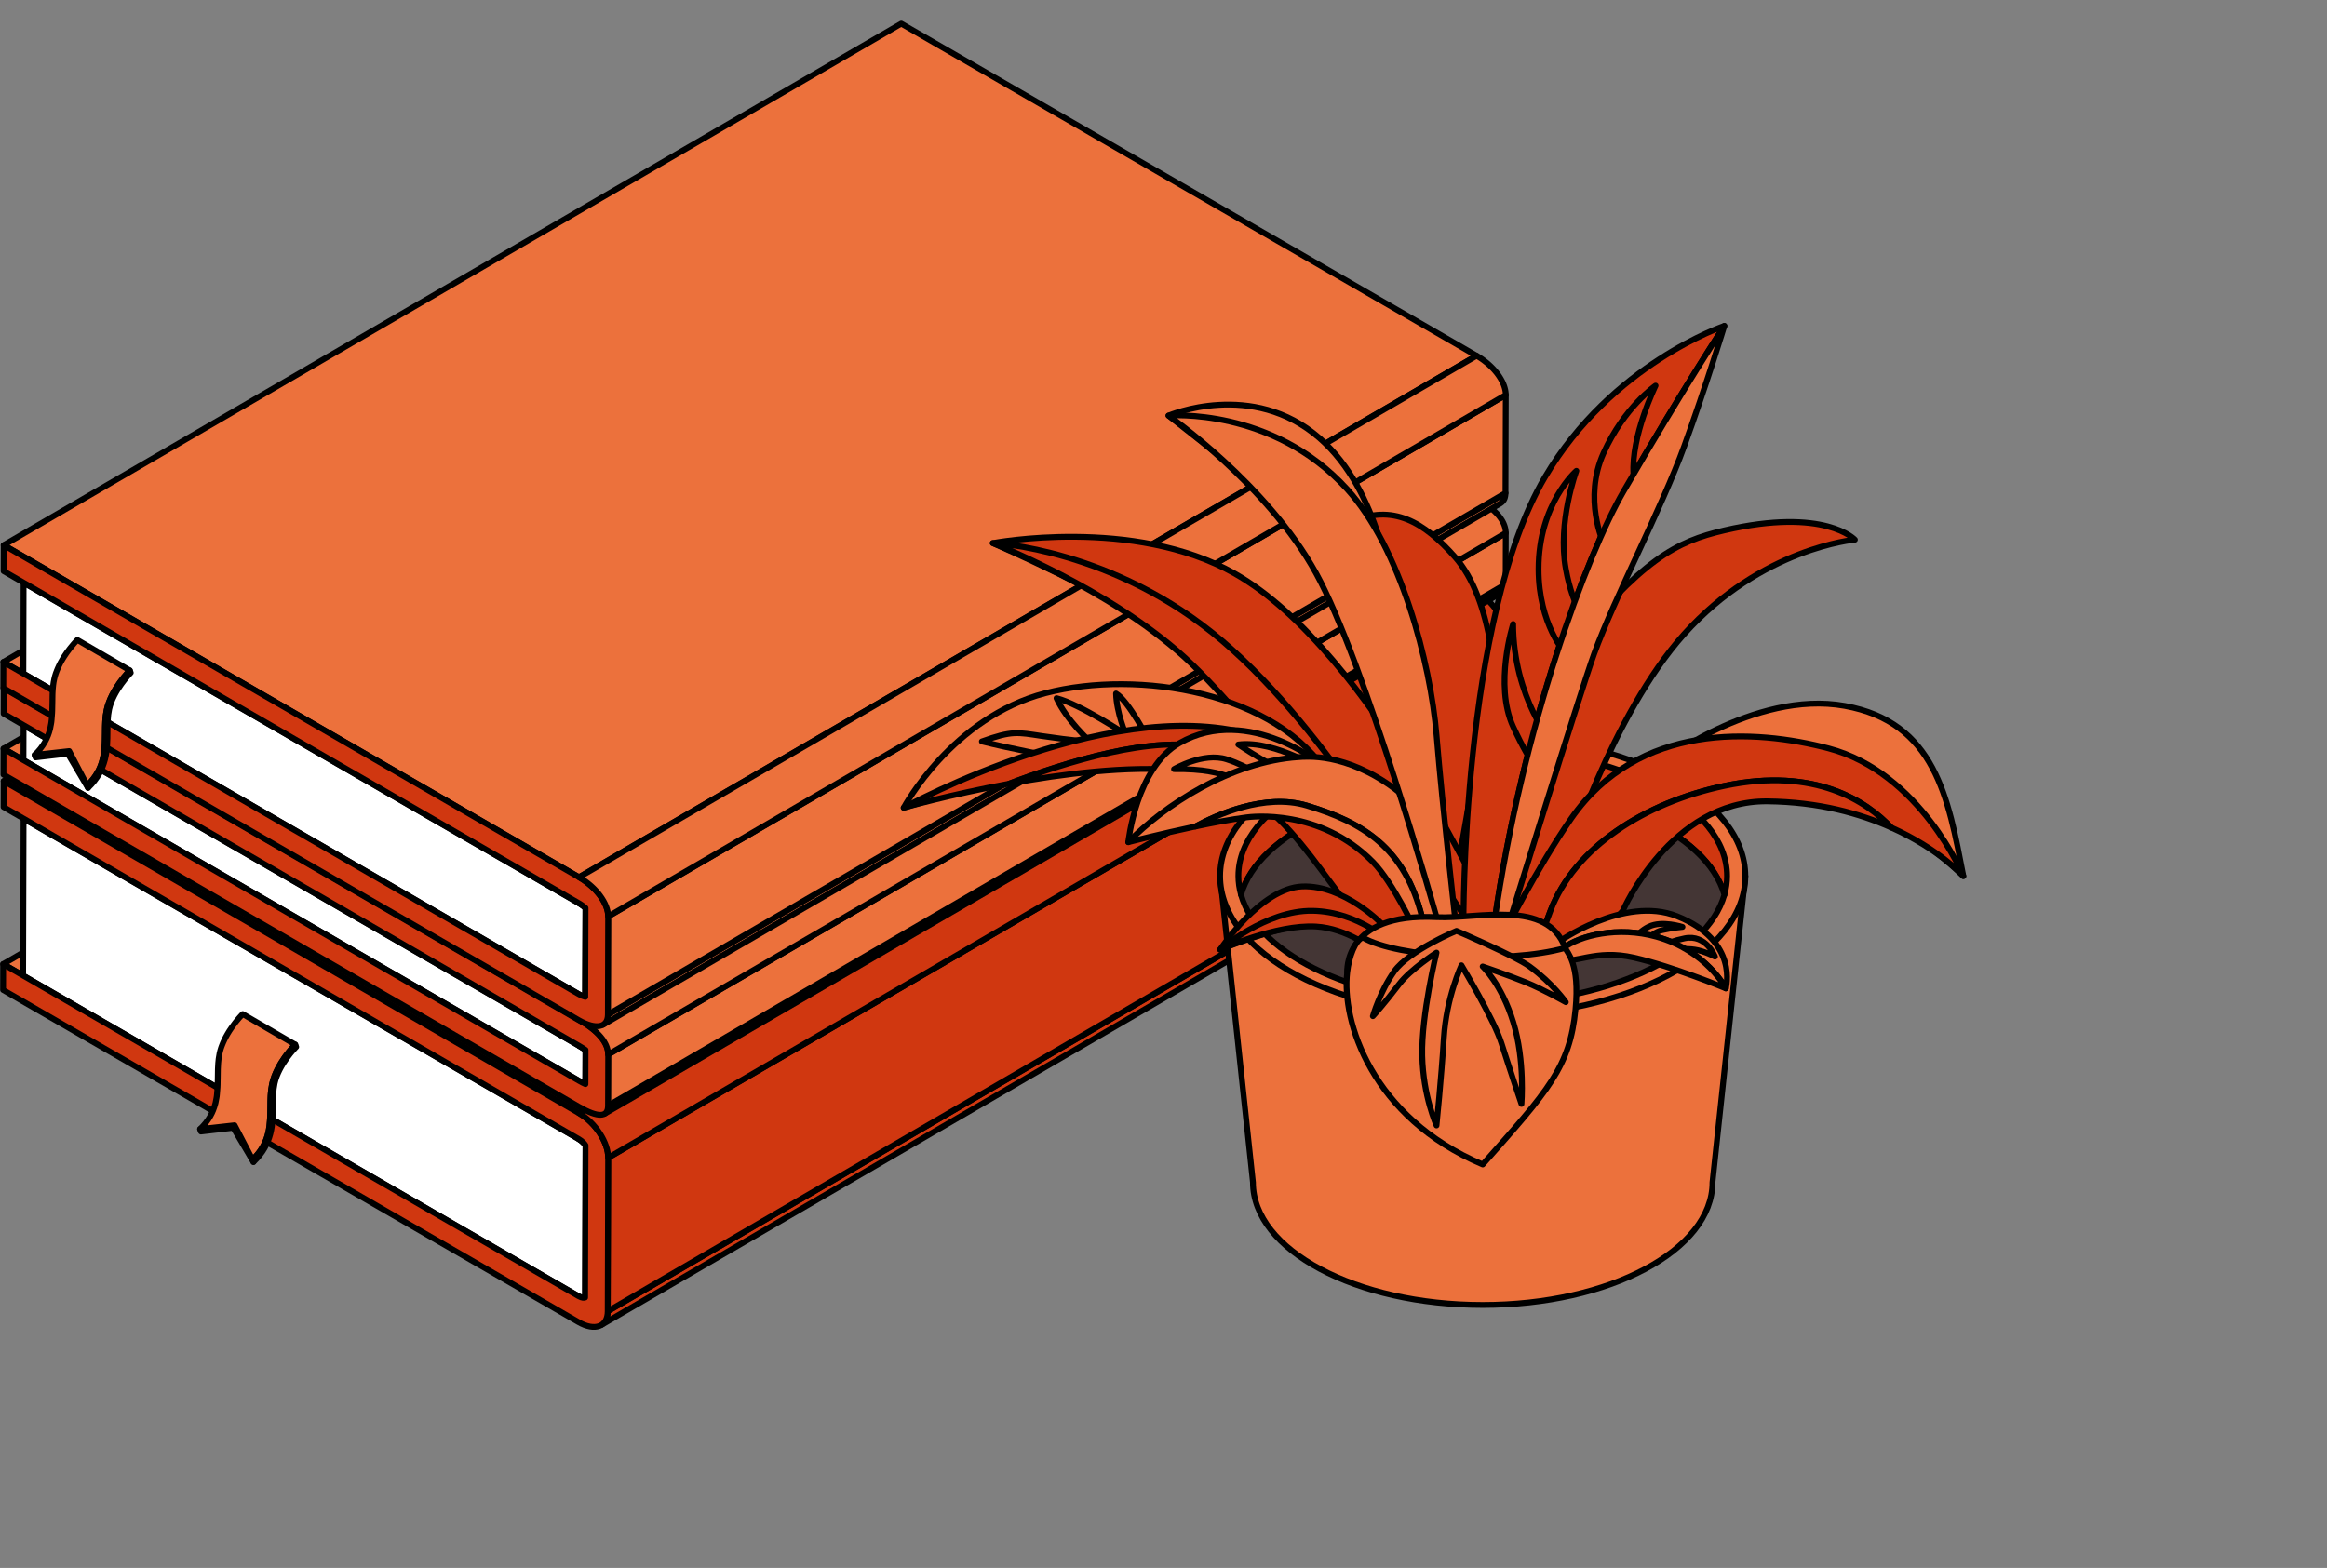 <?xml version="1.0" encoding="UTF-8"?> <svg xmlns="http://www.w3.org/2000/svg" width="319" height="215" viewBox="0 0 319 215" fill="none"><rect x="0" y="0" width="319" height="215" fill="#808080" stroke="none"/><path d="M0.432 132.193L123.481 60.679L126.227 62.263L3.173 133.774L0.432 132.193Z" fill="#EC713C" stroke="black" stroke-width="0.8" stroke-miterlimit="10" stroke-linecap="round" stroke-linejoin="round"></path><path d="M3.174 133.774L126.228 62.263L202.352 106.218L79.301 177.73L3.174 133.774Z" fill="#D03710" stroke="black" stroke-width="0.8" stroke-miterlimit="10" stroke-linecap="round" stroke-linejoin="round"></path><path d="M79.303 177.73L202.355 106.218C202.858 106.506 203.17 106.471 203.266 106.416L80.214 177.927C80.118 177.981 79.806 178.018 79.303 177.73Z" fill="#D03710" stroke="black" stroke-width="0.8" stroke-miterlimit="10" stroke-linecap="round" stroke-linejoin="round"></path><mask id="mask0_22_16030" style="mask-type:luminance" maskUnits="userSpaceOnUse" x="79" y="106" width="125" height="72"><path d="M79.303 177.73L202.355 106.218C202.858 106.506 203.17 106.471 203.266 106.416L80.214 177.927C80.118 177.981 79.806 178.018 79.303 177.73Z" fill="white"></path></mask><g mask="url(#mask0_22_16030)"><path d="M79.309 177.73L202.361 106.218C202.382 106.228 202.402 106.241 202.422 106.254L79.371 177.766C79.353 177.753 79.331 177.742 79.309 177.73Z" fill="#D03710" stroke="black" stroke-width="0.8" stroke-miterlimit="10" stroke-linecap="round" stroke-linejoin="round"></path><path d="M79.37 177.766L202.421 106.254C202.45 106.266 202.475 106.282 202.5 106.294L79.448 177.805C79.422 177.793 79.395 177.778 79.37 177.766Z" fill="#D03710" stroke="black" stroke-width="0.8" stroke-miterlimit="10" stroke-linecap="round" stroke-linejoin="round"></path><path d="M79.445 177.803L202.497 106.292C202.522 106.305 202.546 106.315 202.57 106.325L79.521 177.836C79.496 177.828 79.47 177.817 79.445 177.803Z" fill="#D03710" stroke="black" stroke-width="0.8" stroke-miterlimit="10" stroke-linecap="round" stroke-linejoin="round"></path><path d="M79.523 177.837L202.572 106.327C202.597 106.337 202.619 106.348 202.641 106.357L79.59 177.87C79.57 177.858 79.547 177.85 79.523 177.837Z" fill="#D03710" stroke="black" stroke-width="0.8" stroke-miterlimit="10" stroke-linecap="round" stroke-linejoin="round"></path><path d="M79.585 177.868L202.635 106.356C202.663 106.365 202.681 106.373 202.703 106.382L79.653 177.894C79.631 177.887 79.609 177.878 79.585 177.868Z" fill="#D03710" stroke="black" stroke-width="0.8" stroke-miterlimit="10" stroke-linecap="round" stroke-linejoin="round"></path><path d="M79.656 177.894L202.707 106.382C202.732 106.39 202.75 106.396 202.773 106.404L79.721 177.915C79.703 177.91 79.681 177.901 79.656 177.894Z" fill="#D03710" stroke="black" stroke-width="0.8" stroke-miterlimit="10" stroke-linecap="round" stroke-linejoin="round"></path><path d="M79.72 177.915L202.772 106.404C202.798 106.41 202.818 106.418 202.836 106.421L79.784 177.935C79.767 177.927 79.745 177.923 79.72 177.915Z" fill="#D03710" stroke="black" stroke-width="0.8" stroke-miterlimit="10" stroke-linecap="round" stroke-linejoin="round"></path><path d="M79.784 177.935L202.838 106.421C202.861 106.426 202.88 106.43 202.898 106.437L79.848 177.947C79.829 177.944 79.809 177.938 79.784 177.935Z" fill="#D03710" stroke="black" stroke-width="0.8" stroke-miterlimit="10" stroke-linecap="round" stroke-linejoin="round"></path><path d="M79.847 177.947L202.897 106.437C202.921 106.439 202.939 106.443 202.961 106.444L79.909 177.958C79.892 177.955 79.87 177.952 79.847 177.947Z" fill="#D03710" stroke="black" stroke-width="0.8" stroke-miterlimit="10" stroke-linecap="round" stroke-linejoin="round"></path><path d="M79.906 177.958L202.958 106.444C202.978 106.449 202.997 106.449 203.016 106.451L79.967 177.961C79.951 177.96 79.929 177.96 79.906 177.958Z" fill="#D03710" stroke="black" stroke-width="0.8" stroke-miterlimit="10" stroke-linecap="round" stroke-linejoin="round"></path><path d="M79.972 177.961L203.021 106.451C203.044 106.452 203.06 106.455 203.078 106.455L80.029 177.966C80.012 177.966 79.99 177.963 79.972 177.961Z" fill="#D03710" stroke="black" stroke-width="0.8" stroke-miterlimit="10" stroke-linecap="round" stroke-linejoin="round"></path><path d="M80.028 177.966L203.077 106.455C203.099 106.455 203.117 106.453 203.133 106.451L80.081 177.961C80.066 177.963 80.044 177.963 80.028 177.966Z" fill="#D03710" stroke="black" stroke-width="0.8" stroke-miterlimit="10" stroke-linecap="round" stroke-linejoin="round"></path><path d="M80.082 177.961L203.135 106.451C203.154 106.449 203.172 106.446 203.188 106.443L80.139 177.957C80.12 177.96 80.103 177.96 80.082 177.961Z" fill="#D03710" stroke="black" stroke-width="0.8" stroke-miterlimit="10" stroke-linecap="round" stroke-linejoin="round"></path><path d="M80.139 177.957L203.188 106.443C203.206 106.441 203.222 106.437 203.234 106.43L80.184 177.943C80.171 177.947 80.156 177.952 80.139 177.957Z" fill="#D03710" stroke="black" stroke-width="0.8" stroke-miterlimit="10" stroke-linecap="round" stroke-linejoin="round"></path><path d="M80.181 177.943L203.232 106.43C203.247 106.426 203.259 106.421 203.266 106.416L80.213 177.927C80.207 177.935 80.196 177.938 80.181 177.943Z" fill="#D03710" stroke="black" stroke-width="0.8" stroke-miterlimit="10" stroke-linecap="round" stroke-linejoin="round"></path></g><path d="M83.309 179.799C83.309 180.026 83.287 180.234 83.248 180.428C83.246 180.436 83.245 180.447 83.242 180.454C83.203 180.645 83.144 180.819 83.07 180.976C83.068 180.976 83.067 180.976 83.067 180.977C83.021 181.072 82.958 181.146 82.902 181.229C82.762 181.419 82.606 181.587 82.407 181.703C123.426 157.864 164.442 134.027 205.458 110.189C205.655 110.076 205.811 109.909 205.947 109.719C205.967 109.694 205.993 109.682 206.012 109.659C206.052 109.595 206.089 109.527 206.122 109.457C206.149 109.4 206.173 109.346 206.195 109.286C206.213 109.234 206.232 109.181 206.246 109.127C206.263 109.082 206.274 109.036 206.281 108.987C206.288 108.97 206.291 108.953 206.294 108.936C206.295 108.933 206.295 108.928 206.297 108.92C206.301 108.895 206.308 108.87 206.313 108.844C206.322 108.799 206.327 108.754 206.333 108.708C206.339 108.663 206.344 108.618 206.348 108.571C206.353 108.526 206.354 108.481 206.356 108.434C206.359 108.391 206.359 108.343 206.359 108.296C206.359 108.292 206.359 108.29 206.359 108.289L83.309 179.799Z" fill="#D03710" stroke="black" stroke-width="0.8" stroke-miterlimit="10" stroke-linecap="round" stroke-linejoin="round"></path><path d="M3.237 112.248L126.289 40.738L202.414 84.692L79.364 156.204L3.237 112.248Z" fill="#D03710" stroke="black" stroke-width="0.8" stroke-miterlimit="10" stroke-linecap="round" stroke-linejoin="round"></path><path d="M80.264 157.056L203.312 85.542L203.255 106.416L80.205 177.927L80.264 157.056Z" fill="#D03710" stroke="black" stroke-width="0.8" stroke-miterlimit="10" stroke-linecap="round" stroke-linejoin="round"></path><path d="M79.356 156.204C79.859 156.493 80.169 156.886 80.266 157.056L80.207 177.929C80.11 177.983 79.798 178.02 79.296 177.732L3.171 133.775L3.231 112.25L79.356 156.204Z" fill="white" stroke="black" stroke-width="0.8" stroke-miterlimit="10" stroke-linecap="round" stroke-linejoin="round"></path><path d="M79.354 156.204L202.405 84.692C202.908 84.981 203.219 85.373 203.312 85.542L80.262 157.054C80.167 156.884 79.857 156.493 79.354 156.204Z" fill="#D03710" stroke="black" stroke-width="0.8" stroke-miterlimit="10" stroke-linecap="round" stroke-linejoin="round"></path><mask id="mask1_22_16030" style="mask-type:luminance" maskUnits="userSpaceOnUse" x="79" y="84" width="125" height="74"><path d="M79.354 156.204L202.405 84.692C202.908 84.981 203.219 85.373 203.312 85.542L80.262 157.054C80.167 156.884 79.857 156.493 79.354 156.204Z" fill="white"></path></mask><g mask="url(#mask1_22_16030)"><path d="M79.356 156.204L202.406 84.692C202.416 84.695 202.42 84.697 202.43 84.703L79.377 156.214C79.371 156.212 79.365 156.207 79.356 156.204Z" fill="#D03710" stroke="black" stroke-width="0.8" stroke-miterlimit="10" stroke-linecap="round" stroke-linejoin="round"></path><path d="M79.367 156.213L202.419 84.702C202.445 84.72 202.472 84.735 202.5 84.754L79.449 156.264C79.422 156.25 79.395 156.232 79.367 156.213Z" fill="#D03710" stroke="black" stroke-width="0.8" stroke-miterlimit="10" stroke-linecap="round" stroke-linejoin="round"></path><path d="M79.455 156.265L202.505 84.754C202.533 84.771 202.56 84.788 202.586 84.805L79.535 156.316C79.507 156.299 79.483 156.285 79.455 156.265Z" fill="#D03710" stroke="black" stroke-width="0.8" stroke-miterlimit="10" stroke-linecap="round" stroke-linejoin="round"></path><path d="M79.536 156.317L202.587 84.807C202.614 84.825 202.639 84.844 202.664 84.864L79.614 156.375C79.588 156.355 79.561 156.337 79.536 156.317Z" fill="#D03710" stroke="black" stroke-width="0.8" stroke-miterlimit="10" stroke-linecap="round" stroke-linejoin="round"></path><path d="M79.62 156.374L202.671 84.864C202.697 84.882 202.722 84.901 202.75 84.921L79.696 156.433C79.672 156.412 79.647 156.392 79.62 156.374Z" fill="#D03710" stroke="black" stroke-width="0.8" stroke-miterlimit="10" stroke-linecap="round" stroke-linejoin="round"></path><path d="M79.695 156.432L202.747 84.92C202.772 84.94 202.796 84.96 202.82 84.981L79.77 156.493C79.745 156.473 79.722 156.453 79.695 156.432Z" fill="#D03710" stroke="black" stroke-width="0.8" stroke-miterlimit="10" stroke-linecap="round" stroke-linejoin="round"></path><path d="M79.77 156.493L202.82 84.98C202.847 85 202.871 85.022 202.891 85.042L79.84 156.553C79.818 156.533 79.797 156.514 79.77 156.493Z" fill="#D03710" stroke="black" stroke-width="0.8" stroke-miterlimit="10" stroke-linecap="round" stroke-linejoin="round"></path><path d="M79.836 156.553L202.886 85.042C202.911 85.061 202.931 85.081 202.953 85.101L79.903 156.614C79.884 156.594 79.862 156.572 79.836 156.553Z" fill="#D03710" stroke="black" stroke-width="0.8" stroke-miterlimit="10" stroke-linecap="round" stroke-linejoin="round"></path><path d="M79.907 156.614L202.957 85.102C202.98 85.122 202.996 85.141 203.016 85.162L79.967 156.675C79.948 156.655 79.927 156.634 79.907 156.614Z" fill="#D03710" stroke="black" stroke-width="0.8" stroke-miterlimit="10" stroke-linecap="round" stroke-linejoin="round"></path><path d="M79.961 156.674L203.01 85.162C203.03 85.179 203.044 85.198 203.062 85.218L80.014 156.728C79.998 156.712 79.98 156.694 79.961 156.674Z" fill="#D03710" stroke="black" stroke-width="0.8" stroke-miterlimit="10" stroke-linecap="round" stroke-linejoin="round"></path><path d="M80.015 156.729L203.064 85.218C203.083 85.235 203.095 85.252 203.109 85.269L80.059 156.78C80.045 156.764 80.028 156.746 80.015 156.729Z" fill="#D03710" stroke="black" stroke-width="0.8" stroke-miterlimit="10" stroke-linecap="round" stroke-linejoin="round"></path><path d="M80.064 156.78L203.114 85.269C203.13 85.285 203.144 85.3 203.156 85.317L80.107 156.828C80.093 156.814 80.081 156.797 80.064 156.78Z" fill="#D03710" stroke="black" stroke-width="0.8" stroke-miterlimit="10" stroke-linecap="round" stroke-linejoin="round"></path><path d="M80.101 156.829L203.15 85.319C203.166 85.334 203.176 85.35 203.188 85.365L80.137 156.876C80.124 156.86 80.112 156.844 80.101 156.829Z" fill="#D03710" stroke="black" stroke-width="0.8" stroke-miterlimit="10" stroke-linecap="round" stroke-linejoin="round"></path><path d="M80.134 156.874L203.184 85.364C203.197 85.381 203.208 85.396 203.219 85.41L80.17 156.921C80.155 156.907 80.147 156.892 80.134 156.874Z" fill="#D03710" stroke="black" stroke-width="0.8" stroke-miterlimit="10" stroke-linecap="round" stroke-linejoin="round"></path><path d="M80.177 156.921L203.226 85.41C203.241 85.429 203.257 85.449 203.266 85.466L80.215 156.978C80.206 156.96 80.191 156.941 80.177 156.921Z" fill="#D03710" stroke="black" stroke-width="0.8" stroke-miterlimit="10" stroke-linecap="round" stroke-linejoin="round"></path><path d="M80.211 156.978L203.261 85.466C203.275 85.488 203.289 85.506 203.297 85.523L80.248 157.037C80.239 157.018 80.225 157 80.211 156.978Z" fill="#D03710" stroke="black" stroke-width="0.8" stroke-miterlimit="10" stroke-linecap="round" stroke-linejoin="round"></path><path d="M80.252 157.038L203.301 85.524C203.306 85.533 203.309 85.538 203.312 85.542L80.262 157.054C80.259 157.052 80.255 157.044 80.252 157.038Z" fill="#D03710" stroke="black" stroke-width="0.8" stroke-miterlimit="10" stroke-linecap="round" stroke-linejoin="round"></path></g><path d="M0.502 107.103L123.551 35.593L202.422 81.134L79.371 152.642L0.502 107.103Z" fill="#D03710" stroke="black" stroke-width="0.8" stroke-miterlimit="10" stroke-linecap="round" stroke-linejoin="round"></path><path d="M83.371 158.754L206.422 87.244L206.362 108.289L83.313 179.8L83.371 158.754Z" fill="#D03710" stroke="black" stroke-width="0.8" stroke-miterlimit="10" stroke-linecap="round" stroke-linejoin="round"></path><path d="M79.372 152.642C81.619 153.939 83.374 156.621 83.367 158.753L83.309 179.798C83.302 181.931 81.538 182.58 79.292 181.283L0.422 135.744L0.431 132.191L3.174 133.772L79.3 177.728C79.802 178.016 80.114 177.98 80.21 177.925L80.269 157.053C80.173 156.882 79.863 156.489 79.36 156.201L3.235 112.245L0.491 110.662L0.503 107.102L79.372 152.642Z" fill="#D03710" stroke="black" stroke-width="0.8" stroke-miterlimit="10" stroke-linecap="round" stroke-linejoin="round"></path><path d="M80.938 153.84C80.945 153.843 80.95 153.848 80.952 153.852C81.189 154.082 81.41 154.322 81.618 154.575C81.625 154.583 81.632 154.589 81.637 154.6C81.834 154.839 82.018 155.089 82.186 155.343C82.214 155.383 82.236 155.422 82.262 155.46C82.951 156.539 83.375 157.711 83.371 158.753L206.422 87.242C206.422 87.199 206.422 87.156 206.419 87.112C206.419 87.067 206.416 87.019 206.412 86.974C206.408 86.928 206.406 86.881 206.402 86.836C206.398 86.788 206.392 86.741 206.385 86.695C206.378 86.648 206.372 86.6 206.365 86.553C206.357 86.508 206.352 86.465 206.341 86.421C206.341 86.415 206.34 86.412 206.34 86.406C206.329 86.356 206.321 86.308 206.309 86.257C206.298 86.206 206.284 86.156 206.273 86.105C206.259 86.053 206.246 86.003 206.234 85.95C206.217 85.901 206.205 85.848 206.191 85.796C206.173 85.744 206.158 85.692 206.139 85.64C206.133 85.617 206.124 85.595 206.115 85.572C206.115 85.57 206.113 85.568 206.112 85.567C206.104 85.54 206.094 85.516 206.085 85.491C206.068 85.441 206.05 85.393 206.029 85.34C206.012 85.291 205.991 85.24 205.971 85.191C205.95 85.14 205.927 85.092 205.907 85.041C205.884 84.993 205.862 84.942 205.837 84.892C205.809 84.833 205.782 84.774 205.752 84.715C205.721 84.653 205.691 84.596 205.66 84.535C205.606 84.436 205.551 84.338 205.494 84.24C205.434 84.138 205.37 84.041 205.306 83.941C205.285 83.908 205.266 83.874 205.243 83.84C205.231 83.821 205.217 83.801 205.209 83.781C205.131 83.669 205.052 83.559 204.974 83.451C204.919 83.376 204.86 83.298 204.804 83.225C204.762 83.173 204.721 83.123 204.678 83.072C204.678 83.071 204.678 83.071 204.678 83.071C204.667 83.058 204.66 83.046 204.647 83.035C204.597 82.973 204.543 82.912 204.487 82.847C204.435 82.785 204.377 82.723 204.323 82.666C204.262 82.602 204.205 82.54 204.144 82.479C204.103 82.436 204.059 82.394 204.017 82.352C204.005 82.341 203.992 82.33 203.986 82.321C203.973 82.311 203.961 82.301 203.953 82.29C203.887 82.225 203.822 82.163 203.752 82.102C203.684 82.04 203.614 81.978 203.542 81.921C203.471 81.859 203.401 81.801 203.33 81.747C203.303 81.725 203.276 81.707 203.249 81.686C203.243 81.68 203.234 81.677 203.228 81.669C203.189 81.639 203.151 81.61 203.112 81.582C203.044 81.53 202.971 81.479 202.9 81.429C202.827 81.379 202.756 81.335 202.685 81.288C202.613 81.243 202.543 81.201 202.468 81.156C202.453 81.148 202.438 81.139 202.422 81.131L79.372 152.639C79.648 152.798 79.916 152.98 80.172 153.175C80.185 153.183 80.192 153.191 80.203 153.197C80.459 153.398 80.709 153.611 80.938 153.84Z" fill="#D03710" stroke="black" stroke-width="0.8" stroke-miterlimit="10" stroke-linecap="round" stroke-linejoin="round"></path><path d="M34.742 159.335L31.974 154.644L27.546 155.156L27.435 154.824L32.167 154.291L34.63 159.005L34.742 159.335Z" fill="#EC713C" stroke="black" stroke-width="0.8" stroke-miterlimit="10" stroke-linecap="round" stroke-linejoin="round"></path><path d="M37.165 149.401C37.197 149.148 37.238 148.895 37.293 148.642C37.366 148.298 37.467 147.963 37.589 147.632C37.595 147.612 37.603 147.593 37.609 147.572C37.727 147.255 37.867 146.943 38.016 146.647C38.028 146.62 38.042 146.594 38.054 146.571C38.199 146.292 38.348 146.025 38.502 145.769C38.528 145.732 38.548 145.694 38.571 145.659C38.727 145.411 38.885 145.175 39.041 144.956C39.089 144.886 39.139 144.824 39.187 144.756C39.308 144.593 39.428 144.432 39.541 144.292C39.567 144.258 39.595 144.224 39.622 144.189C39.758 144.019 39.892 143.861 40.005 143.733C40.017 143.719 40.026 143.705 40.037 143.695C40.151 143.565 40.25 143.458 40.323 143.381C40.335 143.372 40.34 143.363 40.349 143.355C40.408 143.293 40.458 143.24 40.469 143.229L33.274 139.049C33.262 139.058 33.214 139.108 33.147 139.175C33.139 139.188 33.139 139.188 33.128 139.196C33.057 139.274 32.96 139.38 32.849 139.504C32.832 139.522 32.821 139.535 32.804 139.557C32.793 139.566 32.786 139.577 32.772 139.592C32.668 139.71 32.548 139.854 32.425 140.006C32.398 140.039 32.371 140.073 32.342 140.109C32.305 140.158 32.266 140.203 32.222 140.261C32.148 140.357 32.069 140.469 31.991 140.574C31.941 140.644 31.893 140.705 31.842 140.778C31.825 140.801 31.813 140.818 31.796 140.841C31.681 141.004 31.566 141.175 31.45 141.351C31.425 141.394 31.398 141.44 31.37 141.482C31.351 141.515 31.329 141.549 31.307 141.584C31.266 141.656 31.218 141.726 31.177 141.8C31.099 141.933 31.023 142.07 30.947 142.211C30.918 142.272 30.888 142.334 30.855 142.394C30.843 142.421 30.829 142.443 30.818 142.467C30.796 142.509 30.776 142.552 30.756 142.596C30.697 142.715 30.64 142.836 30.586 142.961C30.535 143.079 30.488 143.199 30.44 143.32C30.43 143.345 30.421 143.372 30.412 143.397C30.404 143.415 30.401 143.431 30.391 143.45C30.363 143.527 30.336 143.603 30.308 143.679C30.269 143.802 30.23 143.926 30.195 144.053C30.159 144.188 30.123 144.325 30.094 144.461C30.094 144.464 30.094 144.466 30.094 144.469C30.043 144.711 29.999 144.953 29.97 145.196C29.968 145.204 29.968 145.212 29.968 145.221C29.921 145.586 29.897 145.955 29.883 146.326C29.878 146.417 29.875 146.514 29.869 146.61C29.859 146.96 29.856 147.313 29.853 147.677C29.852 148.032 29.847 148.391 29.834 148.749C29.83 148.864 29.827 148.979 29.819 149.097C29.804 149.401 29.78 149.705 29.746 150.012C29.733 150.113 29.727 150.215 29.715 150.315C29.703 150.402 29.684 150.491 29.672 150.58C29.636 150.794 29.595 151.007 29.546 151.222C29.534 151.263 29.524 151.303 29.515 151.342C29.442 151.621 29.354 151.901 29.243 152.18C29.241 152.191 29.234 152.205 29.231 152.219C29.115 152.504 28.98 152.788 28.817 153.072C28.815 153.078 28.807 153.089 28.801 153.096C28.639 153.381 28.446 153.666 28.226 153.947C28.213 153.963 28.201 153.976 28.193 153.989C27.968 154.269 27.713 154.55 27.424 154.826L32.156 154.296L34.619 159.008C34.655 158.972 34.691 158.936 34.73 158.899C34.885 158.746 35.034 158.589 35.17 158.434C35.246 158.345 35.315 158.259 35.386 158.17C35.399 158.158 35.411 158.144 35.42 158.128C35.428 158.117 35.437 158.106 35.448 158.097C35.522 158.002 35.592 157.907 35.658 157.813C35.719 157.727 35.775 157.641 35.83 157.554C35.883 157.473 35.932 157.394 35.978 157.312C35.984 157.301 35.992 157.289 35.997 157.279C36.004 157.269 36.01 157.261 36.013 157.25C36.045 157.191 36.081 157.132 36.114 157.075C36.157 156.994 36.196 156.915 36.236 156.834C36.275 156.752 36.314 156.67 36.349 156.583C36.373 156.524 36.399 156.462 36.426 156.4C36.428 156.388 36.433 156.372 36.441 156.359C36.447 156.344 36.456 156.329 36.462 156.311C36.501 156.209 36.537 156.105 36.57 156.004C36.612 155.883 36.65 155.76 36.683 155.638C36.692 155.601 36.7 155.562 36.711 155.525C36.72 155.486 36.73 155.446 36.74 155.407C36.759 155.326 36.78 155.245 36.799 155.168C36.827 155.031 36.844 154.897 36.866 154.763C36.882 154.672 36.898 154.585 36.912 154.494C36.917 154.465 36.922 154.439 36.925 154.409C36.936 154.341 36.936 154.271 36.944 154.203C36.978 153.891 37.001 153.58 37.017 153.272C37.021 153.157 37.029 153.049 37.031 152.937C37.043 152.575 37.048 152.217 37.052 151.858C37.052 151.496 37.057 151.143 37.068 150.791C37.071 150.695 37.074 150.602 37.078 150.507C37.094 150.132 37.119 149.766 37.165 149.401Z" fill="#EC713C" stroke="black" stroke-width="0.8" stroke-miterlimit="10" stroke-linecap="round" stroke-linejoin="round"></path><path d="M40.476 143.229L40.602 143.555C40.574 143.578 38.206 145.956 37.645 148.561C37.434 149.548 37.429 150.569 37.419 151.657C37.407 154.072 37.382 156.825 34.745 159.337L34.633 159.006C37.024 156.735 37.042 154.253 37.061 151.858C37.064 150.746 37.075 149.695 37.3 148.645C37.905 145.808 40.374 143.333 40.476 143.229Z" fill="#EC713C" stroke="black" stroke-width="0.8" stroke-miterlimit="10" stroke-linecap="round" stroke-linejoin="round"></path><path d="M0.48 102.652L123.532 31.141L126.266 32.721L3.217 104.235L0.48 102.652Z" fill="#EC713C" stroke="black" stroke-width="0.8" stroke-miterlimit="10" stroke-linecap="round" stroke-linejoin="round"></path><path d="M3.222 104.235L126.271 32.721L202.406 76.68L79.356 148.192L3.222 104.235Z" fill="#D03710" stroke="black" stroke-width="0.8" stroke-miterlimit="10" stroke-linecap="round" stroke-linejoin="round"></path><path d="M79.35 148.192L202.4 76.68C202.756 76.884 203.065 77.038 203.305 77.142L80.253 148.653C80.012 148.549 79.707 148.397 79.35 148.192Z" fill="#D03710" stroke="black" stroke-width="0.8" stroke-miterlimit="10" stroke-linecap="round" stroke-linejoin="round"></path><mask id="mask2_22_16030" style="mask-type:luminance" maskUnits="userSpaceOnUse" x="79" y="76" width="125" height="73"><path d="M79.342 148.192L202.392 76.68C202.748 76.885 203.057 77.038 203.297 77.142L80.245 148.653C80.005 148.549 79.699 148.397 79.342 148.192Z" fill="white"></path></mask><g mask="url(#mask2_22_16030)"><path d="M79.34 148.192L202.391 76.68C202.484 76.732 202.569 76.781 202.656 76.83L79.604 148.342C79.52 148.295 79.434 148.247 79.34 148.192Z" fill="#D03710" stroke="black" stroke-width="0.8" stroke-miterlimit="10" stroke-linecap="round" stroke-linejoin="round"></path><path d="M79.61 148.341L202.662 76.83C202.777 76.892 202.884 76.945 202.984 76.996L79.934 148.51C79.833 148.457 79.726 148.405 79.61 148.341Z" fill="#D03710" stroke="black" stroke-width="0.8" stroke-miterlimit="10" stroke-linecap="round" stroke-linejoin="round"></path><path d="M79.929 148.509L202.98 76.995C203.082 77.048 203.177 77.09 203.266 77.129L80.215 148.641C80.126 148.603 80.032 148.56 79.929 148.509Z" fill="#D03710" stroke="black" stroke-width="0.8" stroke-miterlimit="10" stroke-linecap="round" stroke-linejoin="round"></path><path d="M80.214 148.642L203.265 77.13C203.274 77.136 203.285 77.138 203.297 77.144L80.245 148.654C80.232 148.652 80.224 148.647 80.214 148.642Z" fill="#D03710" stroke="black" stroke-width="0.8" stroke-miterlimit="10" stroke-linecap="round" stroke-linejoin="round"></path></g><path d="M205.916 81.218C164.9 105.054 123.883 128.893 82.867 152.727C83.184 152.543 83.346 152.172 83.348 151.61L206.398 80.098C206.4 80.66 206.239 81.032 205.916 81.218Z" fill="#EC713C" stroke="black" stroke-width="0.8" stroke-miterlimit="10" stroke-linecap="round" stroke-linejoin="round"></path><mask id="mask3_22_16030" style="mask-type:luminance" maskUnits="userSpaceOnUse" x="82" y="80" width="125" height="73"><path d="M205.916 81.218C164.9 105.054 123.883 128.893 82.867 152.727C83.184 152.543 83.346 152.172 83.348 151.61L206.398 80.098C206.4 80.66 206.239 81.032 205.916 81.218Z" fill="white"></path></mask><g mask="url(#mask3_22_16030)"><path d="M83.354 151.612V151.615C83.354 151.649 83.352 151.683 83.352 151.715C83.352 151.748 83.35 151.781 83.348 151.813C83.343 151.844 83.342 151.874 83.336 151.906C83.332 151.937 83.326 151.967 83.323 151.995C83.318 152.024 83.311 152.054 83.305 152.082C83.297 152.114 83.292 152.142 83.281 152.172C83.273 152.201 83.263 152.229 83.251 152.257C83.241 152.291 83.227 152.321 83.214 152.357C83.192 152.392 83.172 152.43 83.149 152.462C83.078 152.577 82.983 152.665 82.872 152.73L205.921 81.221C206.033 81.156 206.127 81.066 206.2 80.954C206.225 80.92 206.246 80.885 206.264 80.842C206.278 80.813 206.292 80.782 206.302 80.746C206.315 80.72 206.325 80.689 206.333 80.661C206.343 80.632 206.349 80.602 206.358 80.573C206.363 80.543 206.369 80.517 206.375 80.484C206.38 80.458 206.383 80.427 206.388 80.395C206.392 80.366 206.395 80.335 206.398 80.301C206.4 80.271 206.403 80.239 206.403 80.205C206.406 80.172 206.406 80.14 206.406 80.105C206.406 80.103 206.406 80.101 206.406 80.099L83.354 151.612Z" fill="#EC713C" stroke="black" stroke-width="0.8" stroke-miterlimit="10" stroke-linecap="round" stroke-linejoin="round"></path></g><path d="M3.232 99.435L126.283 27.924L202.414 71.882L79.367 143.394L3.232 99.435Z" fill="#D03710" stroke="black" stroke-width="0.8" stroke-miterlimit="10" stroke-linecap="round" stroke-linejoin="round"></path><path d="M79.364 143.395C79.719 143.603 80.027 143.795 80.266 143.967L80.253 148.654C80.013 148.549 79.707 148.397 79.35 148.192L3.216 104.235L3.232 99.436L79.364 143.395Z" fill="white" stroke="black" stroke-width="0.8" stroke-miterlimit="10" stroke-linecap="round" stroke-linejoin="round"></path><path d="M79.361 143.395L202.41 71.883C202.766 72.089 203.075 72.284 203.312 72.456L80.262 143.968C80.023 143.796 79.714 143.603 79.361 143.395Z" fill="#D03710" stroke="black" stroke-width="0.8" stroke-miterlimit="10" stroke-linecap="round" stroke-linejoin="round"></path><mask id="mask4_22_16030" style="mask-type:luminance" maskUnits="userSpaceOnUse" x="79" y="71" width="125" height="73"><path d="M79.369 143.395L202.417 71.883C202.774 72.089 203.083 72.284 203.32 72.455L80.27 143.968C80.031 143.795 79.722 143.603 79.369 143.395Z" fill="white"></path></mask><g mask="url(#mask4_22_16030)"><path d="M79.368 143.395L202.416 71.883C202.454 71.904 202.489 71.925 202.523 71.945L79.475 143.457C79.437 143.438 79.402 143.415 79.368 143.395Z" fill="#D03710" stroke="black" stroke-width="0.8" stroke-miterlimit="10" stroke-linecap="round" stroke-linejoin="round"></path><path d="M79.48 143.457L202.529 71.945C202.669 72.029 202.801 72.108 202.922 72.185L79.873 143.698C79.749 143.618 79.62 143.539 79.48 143.457Z" fill="#D03710" stroke="black" stroke-width="0.8" stroke-miterlimit="10" stroke-linecap="round" stroke-linejoin="round"></path><path d="M79.871 143.697L202.92 72.185C203.023 72.252 203.12 72.314 203.211 72.376L80.159 143.89C80.069 143.826 79.972 143.763 79.871 143.697Z" fill="#D03710" stroke="black" stroke-width="0.8" stroke-miterlimit="10" stroke-linecap="round" stroke-linejoin="round"></path><path d="M80.157 143.89L203.208 72.376C203.246 72.405 203.285 72.43 203.32 72.456L80.27 143.969C80.232 143.942 80.197 143.915 80.157 143.89Z" fill="#D03710" stroke="black" stroke-width="0.8" stroke-miterlimit="10" stroke-linecap="round" stroke-linejoin="round"></path></g><path d="M80.264 143.967L203.312 72.455L203.303 77.144L80.251 148.654L80.264 143.967Z" fill="#D03710" stroke="black" stroke-width="0.8" stroke-miterlimit="10" stroke-linecap="round" stroke-linejoin="round"></path><path d="M0.504 94.296L123.551 22.785L202.422 68.322L79.373 139.834L0.504 94.296Z" fill="#D03710" stroke="black" stroke-width="0.8" stroke-miterlimit="10" stroke-linecap="round" stroke-linejoin="round"></path><path d="M83.375 144.597L206.422 73.086L206.403 80.099L83.351 151.612L83.375 144.597Z" fill="#EC713C" stroke="black" stroke-width="0.8" stroke-miterlimit="10" stroke-linecap="round" stroke-linejoin="round"></path><path d="M79.378 139.834C82.03 141.367 83.377 142.971 83.375 144.597L83.352 151.612C83.35 153.238 81.997 153.284 79.344 151.753L0.473 106.212L0.484 102.652L3.221 104.235L79.355 148.192C79.713 148.397 80.017 148.549 80.258 148.654L80.27 143.967C80.031 143.795 79.724 143.602 79.369 143.395L3.236 99.436L0.499 97.856L0.509 94.295L79.378 139.834Z" fill="#D03710" stroke="black" stroke-width="0.8" stroke-miterlimit="10" stroke-linecap="round" stroke-linejoin="round"></path><path d="M206.411 72.894C206.409 72.863 206.405 72.831 206.403 72.798C206.401 72.768 206.401 72.736 206.395 72.708C206.39 72.675 206.387 72.647 206.381 72.613C206.374 72.587 206.371 72.556 206.366 72.526C206.359 72.497 206.352 72.469 206.348 72.438C206.34 72.41 206.334 72.379 206.324 72.351C206.32 72.322 206.309 72.295 206.303 72.267C206.294 72.239 206.287 72.21 206.277 72.183C206.269 72.154 206.261 72.126 206.25 72.1C206.241 72.072 206.233 72.049 206.222 72.021C206.213 71.993 206.204 71.968 206.192 71.943C206.182 71.918 206.172 71.893 206.165 71.87C206.162 71.87 206.162 71.869 206.16 71.869C206.16 71.867 206.16 71.867 206.16 71.867C206.149 71.841 206.138 71.812 206.126 71.786C206.113 71.761 206.101 71.735 206.092 71.709C206.078 71.682 206.067 71.656 206.053 71.631C206.034 71.591 206.012 71.551 205.991 71.51C205.969 71.47 205.946 71.429 205.923 71.387C205.904 71.353 205.881 71.32 205.858 71.283C205.852 71.273 205.844 71.261 205.833 71.248C205.809 71.209 205.785 71.167 205.757 71.127C205.72 71.068 205.676 71.008 205.634 70.951C205.6 70.905 205.563 70.858 205.528 70.812C205.495 70.771 205.459 70.728 205.426 70.684C205.423 70.682 205.417 70.676 205.411 70.668V70.666C205.378 70.629 205.347 70.591 205.311 70.554C205.276 70.509 205.234 70.466 205.197 70.422C205.147 70.371 205.097 70.319 205.044 70.269C204.995 70.216 204.938 70.16 204.878 70.104C204.817 70.044 204.751 69.985 204.685 69.924C204.612 69.856 204.533 69.791 204.456 69.723C204.368 69.651 204.28 69.576 204.187 69.504C204.086 69.425 203.98 69.347 203.873 69.265C203.755 69.178 203.634 69.091 203.507 69.006C203.47 68.98 203.428 68.954 203.391 68.93C203.356 68.905 203.321 68.882 203.285 68.86C203.212 68.814 203.146 68.765 203.071 68.719C202.905 68.612 202.73 68.506 202.55 68.401C202.505 68.375 202.46 68.348 202.416 68.323L79.367 139.836C79.671 140.011 79.955 140.188 80.224 140.366C80.264 140.393 80.306 140.419 80.345 140.446C81.471 141.202 82.284 141.975 82.782 142.757C82.791 142.773 82.799 142.788 82.81 142.805C83.054 143.198 83.218 143.59 83.299 143.986C83.299 143.989 83.299 143.992 83.301 143.997C83.341 144.197 83.364 144.397 83.364 144.599L206.413 73.088C206.413 73.057 206.413 73.024 206.413 72.995C206.415 72.961 206.415 72.926 206.411 72.894Z" fill="#EC713C" stroke="black" stroke-width="0.8" stroke-miterlimit="10" stroke-linecap="round" stroke-linejoin="round"></path><path d="M0.46 90.774L123.51 19.263L126.25 20.846L3.199 92.356L0.46 90.774Z" fill="#EC713C" stroke="black" stroke-width="0.8" stroke-miterlimit="10" stroke-linecap="round" stroke-linejoin="round"></path><path d="M3.203 92.356L126.253 20.846L202.383 64.8L79.329 136.312L3.203 92.356Z" fill="#D03710" stroke="black" stroke-width="0.8" stroke-miterlimit="10" stroke-linecap="round" stroke-linejoin="round"></path><path d="M79.328 136.312L202.379 64.8C202.786 65.034 203.089 65.138 203.281 65.186L80.232 136.698C80.037 136.649 79.736 136.548 79.328 136.312Z" fill="#D03710" stroke="black" stroke-width="0.8" stroke-miterlimit="10" stroke-linecap="round" stroke-linejoin="round"></path><mask id="mask5_22_16030" style="mask-type:luminance" maskUnits="userSpaceOnUse" x="79" y="64" width="125" height="73"><path d="M79.328 136.312L202.379 64.8C202.786 65.034 203.089 65.138 203.281 65.186L80.232 136.698C80.037 136.649 79.736 136.548 79.328 136.312Z" fill="white"></path></mask><g mask="url(#mask5_22_16030)"><path d="M79.325 136.312L202.377 64.8C202.419 64.826 202.463 64.85 202.5 64.87L79.451 136.382C79.41 136.362 79.37 136.337 79.325 136.312Z" fill="#D03710" stroke="black" stroke-width="0.8" stroke-miterlimit="10" stroke-linecap="round" stroke-linejoin="round"></path><path d="M79.455 136.382L202.504 64.87C202.557 64.898 202.605 64.926 202.656 64.951L79.607 136.459C79.555 136.437 79.507 136.409 79.455 136.382Z" fill="#D03710" stroke="black" stroke-width="0.8" stroke-miterlimit="10" stroke-linecap="round" stroke-linejoin="round"></path><path d="M79.608 136.459L202.658 64.95C202.706 64.972 202.753 64.994 202.797 65.014L79.746 136.526C79.703 136.506 79.655 136.484 79.608 136.459Z" fill="#D03710" stroke="black" stroke-width="0.8" stroke-miterlimit="10" stroke-linecap="round" stroke-linejoin="round"></path><path d="M79.745 136.526L202.796 65.014C202.843 65.034 202.889 65.051 202.93 65.071L79.876 136.582C79.836 136.565 79.791 136.545 79.745 136.526Z" fill="#D03710" stroke="black" stroke-width="0.8" stroke-miterlimit="10" stroke-linecap="round" stroke-linejoin="round"></path><path d="M79.877 136.583L202.931 65.072C202.974 65.089 203.015 65.104 203.055 65.118L80.003 136.627C79.966 136.615 79.924 136.601 79.877 136.583Z" fill="#D03710" stroke="black" stroke-width="0.8" stroke-miterlimit="10" stroke-linecap="round" stroke-linejoin="round"></path><path d="M80.003 136.627L203.055 65.118C203.094 65.131 203.135 65.145 203.172 65.155L80.12 136.668C80.087 136.657 80.045 136.645 80.003 136.627Z" fill="#D03710" stroke="black" stroke-width="0.8" stroke-miterlimit="10" stroke-linecap="round" stroke-linejoin="round"></path><path d="M80.119 136.668L203.171 65.155C203.208 65.169 203.246 65.178 203.281 65.188L80.229 136.698C80.197 136.689 80.159 136.678 80.119 136.668Z" fill="#D03710" stroke="black" stroke-width="0.8" stroke-miterlimit="10" stroke-linecap="round" stroke-linejoin="round"></path><path d="M80.226 136.697L203.278 65.186H203.281L80.231 136.699L80.226 136.697Z" fill="#D03710" stroke="black" stroke-width="0.8" stroke-miterlimit="10" stroke-linecap="round" stroke-linejoin="round"></path></g><path d="M83.331 139.115C83.331 139.283 83.317 139.44 83.289 139.583C83.287 139.584 83.287 139.589 83.287 139.595C83.258 139.735 83.213 139.863 83.159 139.98C83.159 139.982 83.157 139.983 83.157 139.984C83.121 140.056 83.074 140.114 83.028 140.174C82.93 140.309 82.814 140.432 82.668 140.515L205.72 69.006C205.868 68.919 205.985 68.795 206.085 68.654C206.095 68.638 206.115 68.632 206.125 68.615C206.153 68.573 206.181 68.523 206.207 68.472C206.207 68.472 206.21 68.47 206.21 68.468C206.231 68.429 206.243 68.389 206.263 68.345C206.274 68.309 206.288 68.273 206.299 68.235C206.308 68.199 206.318 68.165 206.327 68.125C206.33 68.111 206.333 68.1 206.334 68.086C206.338 68.081 206.338 68.077 206.339 68.072C206.342 68.056 206.345 68.041 206.348 68.025C206.354 67.991 206.358 67.957 206.364 67.921C206.368 67.889 206.372 67.854 206.373 67.819C206.376 67.788 206.379 67.751 206.379 67.718C206.383 67.682 206.383 67.648 206.383 67.611C206.383 67.609 206.383 67.608 206.383 67.607L83.331 139.115Z" fill="#EC713C" stroke="black" stroke-width="0.8" stroke-miterlimit="10" stroke-linecap="round" stroke-linejoin="round"></path><path d="M3.237 79.893L126.287 8.381L202.414 52.339L79.365 123.849L3.237 79.893Z" fill="#EC713C" stroke="black" stroke-width="0.8" stroke-miterlimit="10" stroke-linecap="round" stroke-linejoin="round"></path><path d="M79.363 123.849C79.77 124.082 80.07 124.321 80.266 124.504L80.231 136.697C80.036 136.648 79.735 136.546 79.327 136.311L3.2 92.355L3.236 79.892L79.363 123.849Z" fill="white" stroke="black" stroke-width="0.8" stroke-miterlimit="10" stroke-linecap="round" stroke-linejoin="round"></path><path d="M79.359 123.848L202.41 52.336C202.816 52.572 203.117 52.808 203.312 52.992L80.262 124.504C80.067 124.322 79.765 124.081 79.359 123.848Z" fill="#D03710" stroke="black" stroke-width="0.8" stroke-miterlimit="10" stroke-linecap="round" stroke-linejoin="round"></path><mask id="mask6_22_16030" style="mask-type:luminance" maskUnits="userSpaceOnUse" x="79" y="52" width="125" height="73"><path d="M79.359 123.848L202.41 52.336C202.816 52.572 203.117 52.808 203.312 52.992L80.262 124.504C80.067 124.322 79.765 124.081 79.359 123.848Z" fill="white"></path></mask><g mask="url(#mask6_22_16030)"><path d="M79.361 123.848L202.411 52.336C202.426 52.344 202.439 52.354 202.453 52.36L79.403 123.87C79.389 123.864 79.376 123.855 79.361 123.848Z" fill="#D03710" stroke="black" stroke-width="0.8" stroke-miterlimit="10" stroke-linecap="round" stroke-linejoin="round"></path><path d="M79.402 123.87L202.453 52.36C202.514 52.397 202.571 52.431 202.625 52.467L79.573 123.976C79.519 123.943 79.463 123.907 79.402 123.87Z" fill="#D03710" stroke="black" stroke-width="0.8" stroke-miterlimit="10" stroke-linecap="round" stroke-linejoin="round"></path><path d="M79.571 123.977L202.623 52.468C202.677 52.501 202.728 52.536 202.781 52.569L79.731 124.081C79.678 124.047 79.628 124.013 79.571 123.977Z" fill="#D03710" stroke="black" stroke-width="0.8" stroke-miterlimit="10" stroke-linecap="round" stroke-linejoin="round"></path><path d="M79.73 124.081L202.78 52.569C202.829 52.603 202.878 52.637 202.922 52.672L79.871 124.182C79.828 124.151 79.779 124.115 79.73 124.081Z" fill="#D03710" stroke="black" stroke-width="0.8" stroke-miterlimit="10" stroke-linecap="round" stroke-linejoin="round"></path><path d="M79.869 124.182L202.92 52.671C202.965 52.702 203.008 52.736 203.047 52.767L79.996 124.28C79.958 124.25 79.917 124.215 79.869 124.182Z" fill="#D03710" stroke="black" stroke-width="0.8" stroke-miterlimit="10" stroke-linecap="round" stroke-linejoin="round"></path><path d="M79.999 124.28L203.049 52.768C203.088 52.801 203.128 52.828 203.164 52.861L80.111 124.373C80.078 124.342 80.039 124.313 79.999 124.28Z" fill="#D03710" stroke="black" stroke-width="0.8" stroke-miterlimit="10" stroke-linecap="round" stroke-linejoin="round"></path><path d="M80.11 124.373L203.163 52.861C203.196 52.889 203.227 52.917 203.258 52.943L80.209 124.457C80.178 124.429 80.144 124.401 80.11 124.373Z" fill="#D03710" stroke="black" stroke-width="0.8" stroke-miterlimit="10" stroke-linecap="round" stroke-linejoin="round"></path><path d="M80.211 124.455L203.26 52.941C203.278 52.96 203.297 52.974 203.312 52.992L80.262 124.503C80.245 124.489 80.226 124.47 80.211 124.455Z" fill="#D03710" stroke="black" stroke-width="0.8" stroke-miterlimit="10" stroke-linecap="round" stroke-linejoin="round"></path></g><path d="M80.264 124.506L203.312 52.995L203.279 65.186L80.228 136.699L80.264 124.506Z" fill="#D03710" stroke="black" stroke-width="0.8" stroke-miterlimit="10" stroke-linecap="round" stroke-linejoin="round"></path><path d="M0.503 74.748L123.551 3.239L202.422 48.778L79.371 120.288L0.503 74.748Z" fill="#EC713C" stroke="black" stroke-width="0.8" stroke-miterlimit="10" stroke-linecap="round" stroke-linejoin="round"></path><path d="M83.37 125.664L206.422 54.155L206.383 67.605L83.333 139.116L83.37 125.664Z" fill="#EC713C" stroke="black" stroke-width="0.8" stroke-miterlimit="10" stroke-linecap="round" stroke-linejoin="round"></path><path d="M79.376 120.288C81.735 121.65 83.373 123.86 83.367 125.664L83.332 139.116C83.326 140.922 81.679 141.234 79.321 139.873L0.453 94.334L0.463 90.774L3.203 92.356L79.33 136.312C79.738 136.548 80.039 136.649 80.234 136.698L80.269 124.505C80.073 124.322 79.773 124.082 79.366 123.85L3.239 79.895L0.496 78.312L0.508 74.749L79.376 120.288Z" fill="#D03710" stroke="black" stroke-width="0.8" stroke-miterlimit="10" stroke-linecap="round" stroke-linejoin="round"></path><path d="M82.721 123.519C82.726 123.529 82.732 123.536 82.737 123.546C82.87 123.781 82.985 124.017 83.077 124.254C83.077 124.255 83.078 124.255 83.079 124.257C83.174 124.496 83.245 124.733 83.294 124.968C83.294 124.971 83.294 124.974 83.297 124.978C83.345 125.211 83.37 125.442 83.368 125.666L206.422 54.156C206.422 54.124 206.422 54.09 206.419 54.059C206.419 54.023 206.416 53.99 206.414 53.953C206.412 53.919 206.408 53.885 206.406 53.849C206.405 53.816 206.4 53.779 206.394 53.745C206.391 53.711 206.385 53.677 206.378 53.64C206.372 53.606 206.369 53.57 206.36 53.533C206.355 53.51 206.352 53.488 206.346 53.466C206.344 53.466 206.344 53.465 206.344 53.461C206.341 53.449 206.341 53.437 206.339 53.426C206.329 53.389 206.323 53.352 206.31 53.316C206.301 53.279 206.293 53.241 206.282 53.204C206.271 53.167 206.262 53.129 206.25 53.092C206.239 53.056 206.225 53.02 206.214 52.982C206.203 52.945 206.189 52.909 206.178 52.874C206.163 52.838 206.15 52.801 206.136 52.765C206.136 52.763 206.135 52.76 206.133 52.757C206.132 52.751 206.128 52.744 206.126 52.74C206.114 52.71 206.106 52.683 206.093 52.655C206.079 52.622 206.062 52.582 206.046 52.546C206.029 52.511 206.012 52.473 205.998 52.436C205.974 52.392 205.955 52.347 205.932 52.304C205.91 52.26 205.889 52.217 205.863 52.173C205.839 52.129 205.812 52.082 205.789 52.039C205.782 52.029 205.778 52.019 205.772 52.009C205.758 51.981 205.742 51.956 205.728 51.93C205.655 51.809 205.579 51.687 205.499 51.565C205.438 51.478 205.376 51.395 205.314 51.306C205.269 51.246 205.223 51.185 205.178 51.125C205.13 51.067 205.08 51.007 205.032 50.95C204.987 50.892 204.934 50.832 204.886 50.777C204.83 50.717 204.779 50.656 204.725 50.599C204.666 50.537 204.608 50.475 204.548 50.415C204.484 50.348 204.421 50.282 204.35 50.217C204.278 50.149 204.206 50.081 204.129 50.012C204.107 49.992 204.082 49.973 204.06 49.951C204.05 49.943 204.04 49.933 204.03 49.925C203.986 49.886 203.936 49.845 203.89 49.803C203.807 49.734 203.722 49.665 203.635 49.6C203.552 49.528 203.46 49.462 203.369 49.394C203.341 49.373 203.309 49.353 203.283 49.331C203.276 49.327 203.27 49.322 203.263 49.319C203.204 49.278 203.145 49.235 203.091 49.195C202.993 49.13 202.898 49.066 202.798 49.004C202.7 48.94 202.599 48.877 202.496 48.816C202.47 48.802 202.45 48.788 202.427 48.778L79.374 120.288C79.665 120.453 79.938 120.634 80.201 120.822C80.216 120.831 80.225 120.839 80.237 120.848C80.498 121.036 80.745 121.234 80.98 121.441C80.988 121.446 80.994 121.451 81.001 121.457C81.48 121.88 81.902 122.336 82.253 122.805C82.256 122.808 82.257 122.811 82.257 122.814C82.43 123.047 82.586 123.282 82.721 123.519Z" fill="#EC713C" stroke="black" stroke-width="0.8" stroke-miterlimit="10" stroke-linecap="round" stroke-linejoin="round"></path><path d="M12.062 108.035L9.292 103.341L4.867 103.854L4.755 103.521L9.485 102.992L11.949 107.703L12.062 108.035Z" fill="#EC713C" stroke="black" stroke-width="0.8" stroke-miterlimit="10" stroke-linecap="round" stroke-linejoin="round"></path><path d="M14.492 98.099C14.525 97.844 14.565 97.594 14.621 97.338C14.694 96.995 14.795 96.659 14.916 96.331C14.922 96.311 14.93 96.291 14.937 96.27C15.055 95.951 15.194 95.642 15.344 95.346C15.356 95.318 15.369 95.293 15.381 95.267C15.524 94.988 15.678 94.721 15.83 94.465C15.855 94.429 15.875 94.392 15.899 94.356C16.055 94.108 16.211 93.872 16.368 93.652C16.419 93.58 16.467 93.519 16.515 93.452C16.637 93.288 16.754 93.129 16.869 92.988C16.897 92.952 16.922 92.918 16.95 92.885C17.09 92.713 17.22 92.557 17.335 92.429C17.346 92.415 17.355 92.404 17.367 92.391C17.477 92.263 17.581 92.154 17.651 92.079C17.662 92.066 17.672 92.06 17.679 92.049C17.737 91.987 17.789 91.937 17.797 91.925L10.602 87.745C10.59 87.758 10.544 87.804 10.479 87.871C10.468 87.882 10.468 87.882 10.457 87.894C10.387 87.969 10.289 88.074 10.177 88.201C10.161 88.22 10.15 88.232 10.136 88.251C10.122 88.265 10.112 88.274 10.1 88.288C9.997 88.406 9.879 88.549 9.756 88.704C9.726 88.737 9.703 88.769 9.673 88.806C9.633 88.854 9.593 88.903 9.552 88.957C9.48 89.052 9.397 89.165 9.321 89.27C9.273 89.338 9.222 89.401 9.17 89.472C9.155 89.494 9.143 89.512 9.124 89.537C9.011 89.699 8.895 89.871 8.781 90.047C8.753 90.09 8.727 90.134 8.7 90.177C8.679 90.211 8.66 90.245 8.637 90.278C8.595 90.352 8.548 90.42 8.506 90.496C8.429 90.626 8.352 90.766 8.275 90.904C8.244 90.965 8.213 91.026 8.184 91.089C8.171 91.115 8.159 91.137 8.147 91.161C8.127 91.204 8.106 91.247 8.083 91.289C8.026 91.41 7.97 91.531 7.917 91.655C7.863 91.773 7.816 91.894 7.77 92.013C7.758 92.04 7.752 92.066 7.742 92.089C7.732 92.106 7.726 92.125 7.722 92.144C7.693 92.22 7.664 92.296 7.638 92.372C7.596 92.494 7.56 92.62 7.523 92.747C7.487 92.881 7.453 93.016 7.425 93.154C7.425 93.157 7.425 93.16 7.425 93.163C7.369 93.405 7.329 93.647 7.3 93.891C7.296 93.897 7.296 93.906 7.296 93.914C7.252 94.277 7.227 94.645 7.209 95.017C7.208 95.11 7.203 95.205 7.2 95.301C7.189 95.653 7.185 96.005 7.185 96.367C7.18 96.722 7.174 97.082 7.163 97.439C7.158 97.555 7.155 97.67 7.147 97.787C7.134 98.091 7.11 98.395 7.076 98.701C7.065 98.801 7.057 98.904 7.043 99.005C7.031 99.093 7.014 99.181 7 99.268C6.968 99.484 6.926 99.697 6.876 99.91C6.863 99.951 6.853 99.991 6.847 100.032C6.774 100.311 6.685 100.59 6.577 100.869C6.57 100.882 6.563 100.894 6.559 100.91C6.446 101.194 6.31 101.476 6.148 101.76C6.144 101.77 6.139 101.78 6.133 101.786C5.97 102.072 5.779 102.355 5.556 102.638C5.546 102.652 5.532 102.666 5.524 102.679C5.298 102.959 5.044 103.24 4.755 103.515L9.486 102.985L11.951 107.696C11.986 107.66 12.024 107.626 12.059 107.591C12.218 107.435 12.365 107.28 12.5 107.124C12.578 107.035 12.648 106.948 12.717 106.861C12.728 106.848 12.742 106.832 12.748 106.818C12.758 106.809 12.768 106.796 12.778 106.785C12.853 106.69 12.921 106.595 12.99 106.503C13.049 106.415 13.107 106.329 13.161 106.244C13.211 106.163 13.262 106.084 13.31 106.002C13.316 105.989 13.323 105.979 13.329 105.966C13.335 105.959 13.338 105.947 13.344 105.94C13.378 105.879 13.411 105.82 13.445 105.763C13.485 105.682 13.527 105.602 13.564 105.521C13.605 105.437 13.645 105.355 13.679 105.271C13.704 105.212 13.728 105.15 13.755 105.086C13.758 105.076 13.766 105.057 13.772 105.046C13.779 105.029 13.786 105.015 13.791 104.997C13.831 104.894 13.867 104.793 13.902 104.691C13.941 104.569 13.98 104.447 14.013 104.324C14.024 104.289 14.03 104.249 14.041 104.211C14.052 104.172 14.059 104.132 14.07 104.093C14.09 104.012 14.112 103.932 14.131 103.854C14.159 103.72 14.176 103.586 14.196 103.449C14.213 103.36 14.232 103.271 14.242 103.183C14.246 103.153 14.252 103.125 14.257 103.099C14.267 103.029 14.267 102.961 14.273 102.891C14.309 102.58 14.334 102.27 14.346 101.96C14.352 101.849 14.357 101.737 14.36 101.626C14.373 101.265 14.38 100.907 14.382 100.548C14.382 100.184 14.388 99.831 14.399 99.481C14.402 99.383 14.405 99.29 14.41 99.197C14.423 98.831 14.445 98.464 14.492 98.099Z" fill="#EC713C" stroke="black" stroke-width="0.8" stroke-miterlimit="10" stroke-linecap="round" stroke-linejoin="round"></path><path d="M17.796 91.927L17.922 92.252C17.896 92.274 15.526 94.656 14.967 97.259C14.755 98.244 14.751 99.266 14.74 100.354C14.728 102.77 14.704 105.525 12.066 108.035L11.955 107.702C14.343 105.43 14.363 102.95 14.381 100.556C14.384 99.444 14.395 98.395 14.622 97.34C15.227 94.506 17.695 92.03 17.796 91.927Z" fill="#EC713C" stroke="black" stroke-width="0.8" stroke-miterlimit="10" stroke-linecap="round" stroke-linejoin="round"></path><path d="M167.258 120.129L171.763 162.131C171.763 171.413 185.865 178.938 203.26 178.938C220.654 178.938 234.756 171.413 234.756 162.131L239.262 120.129H167.258Z" fill="#EC713C" stroke="black" stroke-width="0.8" stroke-miterlimit="10" stroke-linecap="round" stroke-linejoin="round"></path><path d="M203.26 100.919C183.376 100.919 167.258 109.52 167.258 120.129C167.258 130.738 183.376 139.339 203.26 139.339C223.143 139.339 239.262 130.738 239.262 120.129C239.261 109.52 223.143 100.919 203.26 100.919Z" fill="#EC713C" stroke="black" stroke-width="0.8" stroke-miterlimit="10" stroke-linecap="round" stroke-linejoin="round"></path><path d="M203.262 107.76C220.088 107.76 234.014 114.245 236.393 122.692C236.63 121.853 236.757 120.996 236.757 120.122C236.757 110.455 221.76 102.618 203.262 102.618C184.762 102.618 169.766 110.455 169.766 120.122C169.766 120.995 169.892 121.853 170.129 122.692C172.509 114.245 186.434 107.76 203.262 107.76Z" fill="#D03710" stroke="black" stroke-width="0.8" stroke-miterlimit="10" stroke-linecap="round" stroke-linejoin="round"></path><path d="M203.258 137.624C220.084 137.624 234.01 131.139 236.39 122.691C234.01 114.244 220.084 107.759 203.258 107.759C186.43 107.759 172.505 114.244 170.125 122.691C172.505 131.138 186.43 137.624 203.258 137.624Z" fill="#443635" stroke="black" stroke-width="0.8" stroke-miterlimit="10" stroke-linecap="round" stroke-linejoin="round"></path><path d="M199.459 76.379C195.203 71.563 190.901 69.019 185.218 71.574C182.351 72.863 180.406 76.555 180.406 76.555C180.406 76.555 187.108 90.128 189.687 96.856C192.265 103.585 196.932 122.693 196.932 122.693L203.26 123.168C203.26 123.168 209.7 87.967 199.459 76.379Z" fill="#D03710" stroke="black" stroke-width="0.8" stroke-miterlimit="10" stroke-linecap="round" stroke-linejoin="round"></path><path d="M207.432 85.566C204.469 89.88 199.664 120.129 199.664 120.129L210.341 119.065L223.924 82.483C223.924 82.483 217.743 70.555 207.432 85.566Z" fill="#D03710" stroke="black" stroke-width="0.8" stroke-miterlimit="10" stroke-linecap="round" stroke-linejoin="round"></path><path d="M136.094 74.469C136.094 74.469 152.879 81.797 160.288 87.251C177.524 99.937 193.847 126.718 193.847 126.718L204.703 126.219C204.703 126.219 188.13 89.314 169.238 78.63C155.367 70.788 136.094 74.469 136.094 74.469Z" fill="#D03710" stroke="black" stroke-width="0.8" stroke-miterlimit="10" stroke-linecap="round" stroke-linejoin="round"></path><path d="M136.094 74.469C136.094 74.469 152.666 75.184 167.581 87.901C182.495 100.618 194.969 123.278 194.969 123.278L189.788 123.893C189.788 123.893 172.771 99.581 162.387 90.126C152.003 80.671 136.094 74.469 136.094 74.469Z" fill="#D03710" stroke="black" stroke-width="0.8" stroke-miterlimit="10" stroke-linecap="round" stroke-linejoin="round"></path><path d="M201.398 127.644C201.398 127.644 204.707 102.086 214.657 89.668C225.123 76.605 229.793 74.256 236.393 72.725C250.179 69.527 254.277 74.004 254.277 74.004C254.277 74.004 241.489 75.099 230.858 86.959C220.91 98.056 214.656 118.196 214.656 118.196L212.336 128.437L203.259 130.113L201.398 127.644Z" fill="#D03710" stroke="black" stroke-width="0.8" stroke-miterlimit="10" stroke-linecap="round" stroke-linejoin="round"></path><path d="M123.883 110.758C123.883 110.758 130.512 98.348 143.327 95.042C156.143 91.737 175.145 94.943 182.216 106.417C189.287 117.892 189.287 117.892 189.287 117.892C189.287 117.892 170.433 102.608 161.742 102.271C153.049 101.934 123.883 110.758 123.883 110.758Z" fill="#EC713C" stroke="black" stroke-width="0.8" stroke-miterlimit="10" stroke-linecap="round" stroke-linejoin="round"></path><path d="M144.483 103.768C144.483 103.768 138.332 102.619 134.602 101.665C138.756 100.163 139.483 100.425 142.81 100.919C147.182 101.57 149.46 101.705 149.46 101.705C149.46 101.705 146.162 98.713 144.836 95.734C148.029 96.531 154.343 100.706 154.343 100.706C154.343 100.706 153.054 97.714 152.992 95.097C154.676 96.023 157.605 101.716 157.605 101.716L144.483 103.768Z" fill="#EC713C" stroke="black" stroke-width="0.8" stroke-miterlimit="10" stroke-linecap="round" stroke-linejoin="round"></path><path d="M165.821 102.618C177.09 105.591 185 114.787 190.679 122.692C192.731 125.55 194.941 128.287 196.93 130.625C200.366 130.734 203.257 130.112 203.257 130.112C203.257 130.112 192.696 108.308 173.251 101.265C153.807 94.222 123.883 110.759 123.883 110.759C123.883 110.759 130.172 108.966 138.328 107.462C145.846 104.594 158.323 100.641 165.821 102.618Z" fill="#D03710" stroke="black" stroke-width="0.8" stroke-miterlimit="10" stroke-linecap="round" stroke-linejoin="round"></path><path d="M161.742 105.622C176.835 106.98 181.841 123.596 189.288 128.582C191.487 130.054 194.36 130.543 196.93 130.624C194.941 128.286 193.884 124.629 191.831 121.771C186.153 113.866 177.09 105.59 165.821 102.618C158.323 100.641 145.846 104.593 138.328 107.462C145.693 106.103 154.58 104.977 161.742 105.622Z" fill="#D03710" stroke="black" stroke-width="0.8" stroke-miterlimit="10" stroke-linecap="round" stroke-linejoin="round"></path><path d="M227.102 104.922C227.102 104.922 240.467 94.552 252.881 96.788C265.294 99.024 267.084 109.4 269.15 120.129C250.666 102.618 227.102 104.922 227.102 104.922Z" fill="#EC713C" stroke="black" stroke-width="0.8" stroke-miterlimit="10" stroke-linecap="round" stroke-linejoin="round"></path><path d="M269.151 120.128C269.151 120.128 263.262 105.927 250.668 102.617C240.56 99.962 224.646 98.977 215.417 112.197C210.747 118.888 205.828 128.658 205.828 128.658C205.828 128.658 208.005 129.286 210.915 129.374C211.372 128.04 211.911 126.543 212.552 124.873C215.867 116.228 225.399 110.074 236.388 107.758C248.928 105.115 255.972 109.97 259.261 113.471C265.86 116.426 269.151 120.128 269.151 120.128Z" fill="#D03710" stroke="black" stroke-width="0.8" stroke-miterlimit="10" stroke-linecap="round" stroke-linejoin="round"></path><path d="M236.387 107.76C225.398 110.075 215.864 116.23 212.551 124.875C211.911 126.545 211.371 128.042 210.914 129.376C214.554 129.488 219.341 128.755 222.472 124.875C222.472 124.875 229.003 109.74 242.285 109.882C249.352 109.957 254.992 111.559 259.26 113.472C255.971 109.971 248.928 105.117 236.387 107.76Z" fill="#D03710" stroke="black" stroke-width="0.8" stroke-miterlimit="10" stroke-linecap="round" stroke-linejoin="round"></path><path d="M211.795 65.414C200.316 84.879 200.626 126.719 200.626 126.719C200.626 126.719 203.656 128.176 204.703 127.535C204.751 127.182 204.804 126.832 204.855 126.48C208.724 99.483 217.555 76.022 222.554 67.4C230.854 53.085 236.388 44.688 236.388 44.688C236.388 44.688 220.967 49.862 211.795 65.414Z" fill="#D03710" stroke="black" stroke-width="0.8" stroke-miterlimit="10" stroke-linecap="round" stroke-linejoin="round"></path><path d="M226.955 52.88C226.955 52.88 223.573 59.837 223.927 65.046C224.282 70.254 223.268 71.574 223.268 71.574L219.824 74.471C219.824 74.471 216.986 68.425 219.824 62.123C222.661 55.819 226.955 52.88 226.955 52.88Z" fill="#D03710" stroke="black" stroke-width="0.8" stroke-miterlimit="10" stroke-linecap="round" stroke-linejoin="round"></path><path d="M216.101 64.562C216.101 64.562 213.495 71.574 214.65 77.989C215.688 83.753 217.823 85.829 217.823 85.829L214.65 89.668C214.65 89.668 210.914 85.697 210.914 78.019C210.914 69.035 216.101 64.562 216.101 64.562Z" fill="#D03710" stroke="black" stroke-width="0.8" stroke-miterlimit="10" stroke-linecap="round" stroke-linejoin="round"></path><path d="M207.432 85.565C207.432 85.565 204.773 93.865 207.432 99.645C210.09 105.425 211.793 106.846 211.793 106.846L212.921 102.085C212.921 102.085 207.451 95.74 207.432 85.565Z" fill="#D03710" stroke="black" stroke-width="0.8" stroke-miterlimit="10" stroke-linecap="round" stroke-linejoin="round"></path><path d="M222.55 67.4C217.551 76.022 208.721 99.484 204.852 126.48L206.829 126.719C206.829 126.719 216.58 95.049 218.53 89.667C221.335 81.932 227.795 69.683 230.85 61.269C233.905 52.854 236.384 44.688 236.384 44.688C236.384 44.688 230.85 53.084 222.55 67.4Z" fill="#EC713C" stroke="black" stroke-width="0.8" stroke-miterlimit="10" stroke-linecap="round" stroke-linejoin="round"></path><path d="M186.828 128.551C186.828 128.551 184.423 126.57 179.929 126.72C175.434 126.87 167.258 130.21 167.258 130.21C167.258 130.21 172.783 121.772 178.528 121.55C184.273 121.329 189.467 126.72 189.467 126.72L186.828 128.551Z" fill="#D03710" stroke="black" stroke-width="0.8" stroke-miterlimit="10" stroke-linecap="round" stroke-linejoin="round"></path><path d="M167.258 130.21C167.258 130.21 173.525 124.787 179.929 124.891C186.334 124.995 190.776 129.388 190.776 129.388L188.208 130.167C188.208 130.167 184.695 127.3 180.406 127.046C174.934 126.72 167.258 130.21 167.258 130.21Z" fill="#D03710" stroke="black" stroke-width="0.8" stroke-miterlimit="10" stroke-linecap="round" stroke-linejoin="round"></path><path d="M229.881 125.624C222.616 122.744 213.5 129.269 213.5 129.269L214.239 130.036C216.612 128.26 221.795 126.978 227.069 128.443C233.919 130.344 236.586 135.528 236.586 135.528C236.586 135.528 238.436 129.017 229.881 125.624Z" fill="#EC713C" stroke="black" stroke-width="0.8" stroke-miterlimit="10" stroke-linecap="round" stroke-linejoin="round"></path><path d="M227.839 130.864C227.839 130.864 229.733 129.834 232.317 130.209C233.642 130.401 235.095 131.169 235.095 131.169C235.095 131.169 233.913 128.06 230.949 128.662C227.985 129.263 227.109 130.209 227.109 130.209L227.839 130.864Z" fill="#EC713C" stroke="black" stroke-width="0.8" stroke-miterlimit="10" stroke-linecap="round" stroke-linejoin="round"></path><path d="M224.76 129.835C224.76 129.835 226.326 127.892 227.84 127.549C229.354 127.206 230.646 127.103 230.646 127.103C230.646 127.103 227.833 126.175 226.009 127.072C224.185 127.967 223.273 129.835 223.273 129.835H224.76Z" fill="#EC713C" stroke="black" stroke-width="0.8" stroke-miterlimit="10" stroke-linecap="round" stroke-linejoin="round"></path><path d="M227.071 128.443C221.797 126.978 216.614 128.26 214.241 130.036C213.531 130.567 213.061 131.141 212.93 131.701C216.11 132.217 218.69 130.103 223.977 131.307C229.426 132.548 236.588 135.529 236.588 135.529C236.588 135.529 233.921 130.345 227.071 128.443Z" fill="#EC713C" stroke="black" stroke-width="0.8" stroke-miterlimit="10" stroke-linecap="round" stroke-linejoin="round"></path><path d="M161.7 101.885C155.748 105.275 154.672 115.477 154.672 115.477C154.672 115.477 163.792 108.691 168.896 106.172C174 103.654 181.619 105.147 181.619 105.147C181.619 105.147 171.267 96.439 161.7 101.885Z" fill="#EC713C" stroke="black" stroke-width="0.8" stroke-miterlimit="10" stroke-linecap="round" stroke-linejoin="round"></path><path d="M160.945 105.461C160.945 105.461 164.972 103.096 168.145 104.116C171.318 105.135 173.451 106.878 173.451 106.878L170.399 107.786C170.399 107.786 168.862 105.35 160.945 105.461Z" fill="#EC713C" stroke="black" stroke-width="0.8" stroke-miterlimit="10" stroke-linecap="round" stroke-linejoin="round"></path><path d="M169.758 102.084C169.758 102.084 175.194 105.778 177.948 106.465C180.702 107.152 181.614 105.851 181.614 105.851C181.614 105.851 174.925 101.437 169.758 102.084Z" fill="#EC713C" stroke="black" stroke-width="0.8" stroke-miterlimit="10" stroke-linecap="round" stroke-linejoin="round"></path><path d="M179.16 110.468C186.787 112.745 192.615 116.236 194.969 125.875C195.159 126.648 195.22 127.347 195.195 127.993L198.798 128.434C198.798 128.434 197.882 113.091 191.161 108.133C184.44 103.175 179.007 103.753 177.988 103.821C168.729 104.436 159.552 110.457 154.672 115.477C154.672 115.477 159.112 114.333 163.87 113.33C166.7 111.783 173.343 108.732 179.16 110.468Z" fill="#EC713C" stroke="black" stroke-width="0.8" stroke-miterlimit="10" stroke-linecap="round" stroke-linejoin="round"></path><path d="M188.205 118.193C191.018 121.045 194.156 127.865 194.156 127.865L195.192 127.992C195.218 127.345 195.156 126.646 194.967 125.875C192.611 116.236 186.784 112.743 179.157 110.467C173.341 108.731 166.698 111.782 163.867 113.33C166.304 112.816 168.823 112.339 170.874 112.074C171.526 111.989 180.918 110.8 188.205 118.193Z" fill="#EC713C" stroke="black" stroke-width="0.8" stroke-miterlimit="10" stroke-linecap="round" stroke-linejoin="round"></path><path d="M160.188 56.989C160.188 56.989 171.667 52.031 180.888 60.072C189.289 67.399 190.686 81.099 190.686 81.099L160.188 56.989Z" fill="#EC713C" stroke="black" stroke-width="0.8" stroke-miterlimit="10" stroke-linecap="round" stroke-linejoin="round"></path><path d="M160.188 56.989C160.188 56.989 173.706 66.41 180.405 78.579C187.104 90.747 196.931 125.761 196.931 125.761L199.669 127.642C199.669 127.642 197.759 110.821 196.931 100.842C196.103 90.862 191.977 75.123 184.683 67.084C174.439 55.793 160.188 56.989 160.188 56.989Z" fill="#EC713C" stroke="black" stroke-width="0.8" stroke-miterlimit="10" stroke-linecap="round" stroke-linejoin="round"></path><path d="M196.929 125.761C202.62 126.043 212.11 123.212 214.567 129.979C214.996 131.16 213.66 134.921 213.66 134.921L184.685 133.304C184.685 133.304 184.049 125.122 196.929 125.761Z" fill="#EC713C" stroke="black" stroke-width="0.8" stroke-miterlimit="10" stroke-linecap="round" stroke-linejoin="round"></path><path d="M214.569 129.978C206.706 132.207 191.452 131.301 186.827 128.549C185.769 128.924 184.941 131.166 184.687 133.303C183.89 140.004 188.025 153.239 203.258 159.673C212.256 149.533 215.225 146.28 215.98 138.394C216.584 132.077 214.829 130.636 214.569 129.978Z" fill="#EC713C" stroke="black" stroke-width="0.8" stroke-miterlimit="10" stroke-linecap="round" stroke-linejoin="round"></path><path d="M199.665 127.642C199.665 127.642 193.146 130.348 191.142 133.176C189.139 136.003 188.203 139.338 188.203 139.338C188.203 139.338 189.618 137.822 191.828 134.92C193.365 132.901 196.926 130.624 196.926 130.624C196.926 130.624 194.842 139.132 194.967 144.744C195.093 150.355 196.926 154.325 196.926 154.325C196.926 154.325 197.58 147.917 197.931 142.324C198.282 136.731 200.346 132.362 200.346 132.362C200.346 132.362 204.805 139.786 205.827 143.035C206.848 146.284 208.571 151.371 208.571 151.371C208.571 151.371 209.078 145.473 207.456 140.187C205.835 134.902 203.254 132.523 203.254 132.523C203.254 132.523 206.747 133.711 209.179 134.699C211.611 135.689 214.65 137.418 214.65 137.418C214.65 137.418 212.92 134.879 209.686 132.523C207.664 131.052 199.665 127.642 199.665 127.642Z" fill="#EC713C" stroke="black" stroke-width="0.8" stroke-miterlimit="10" stroke-linecap="round" stroke-linejoin="round"></path></svg> 